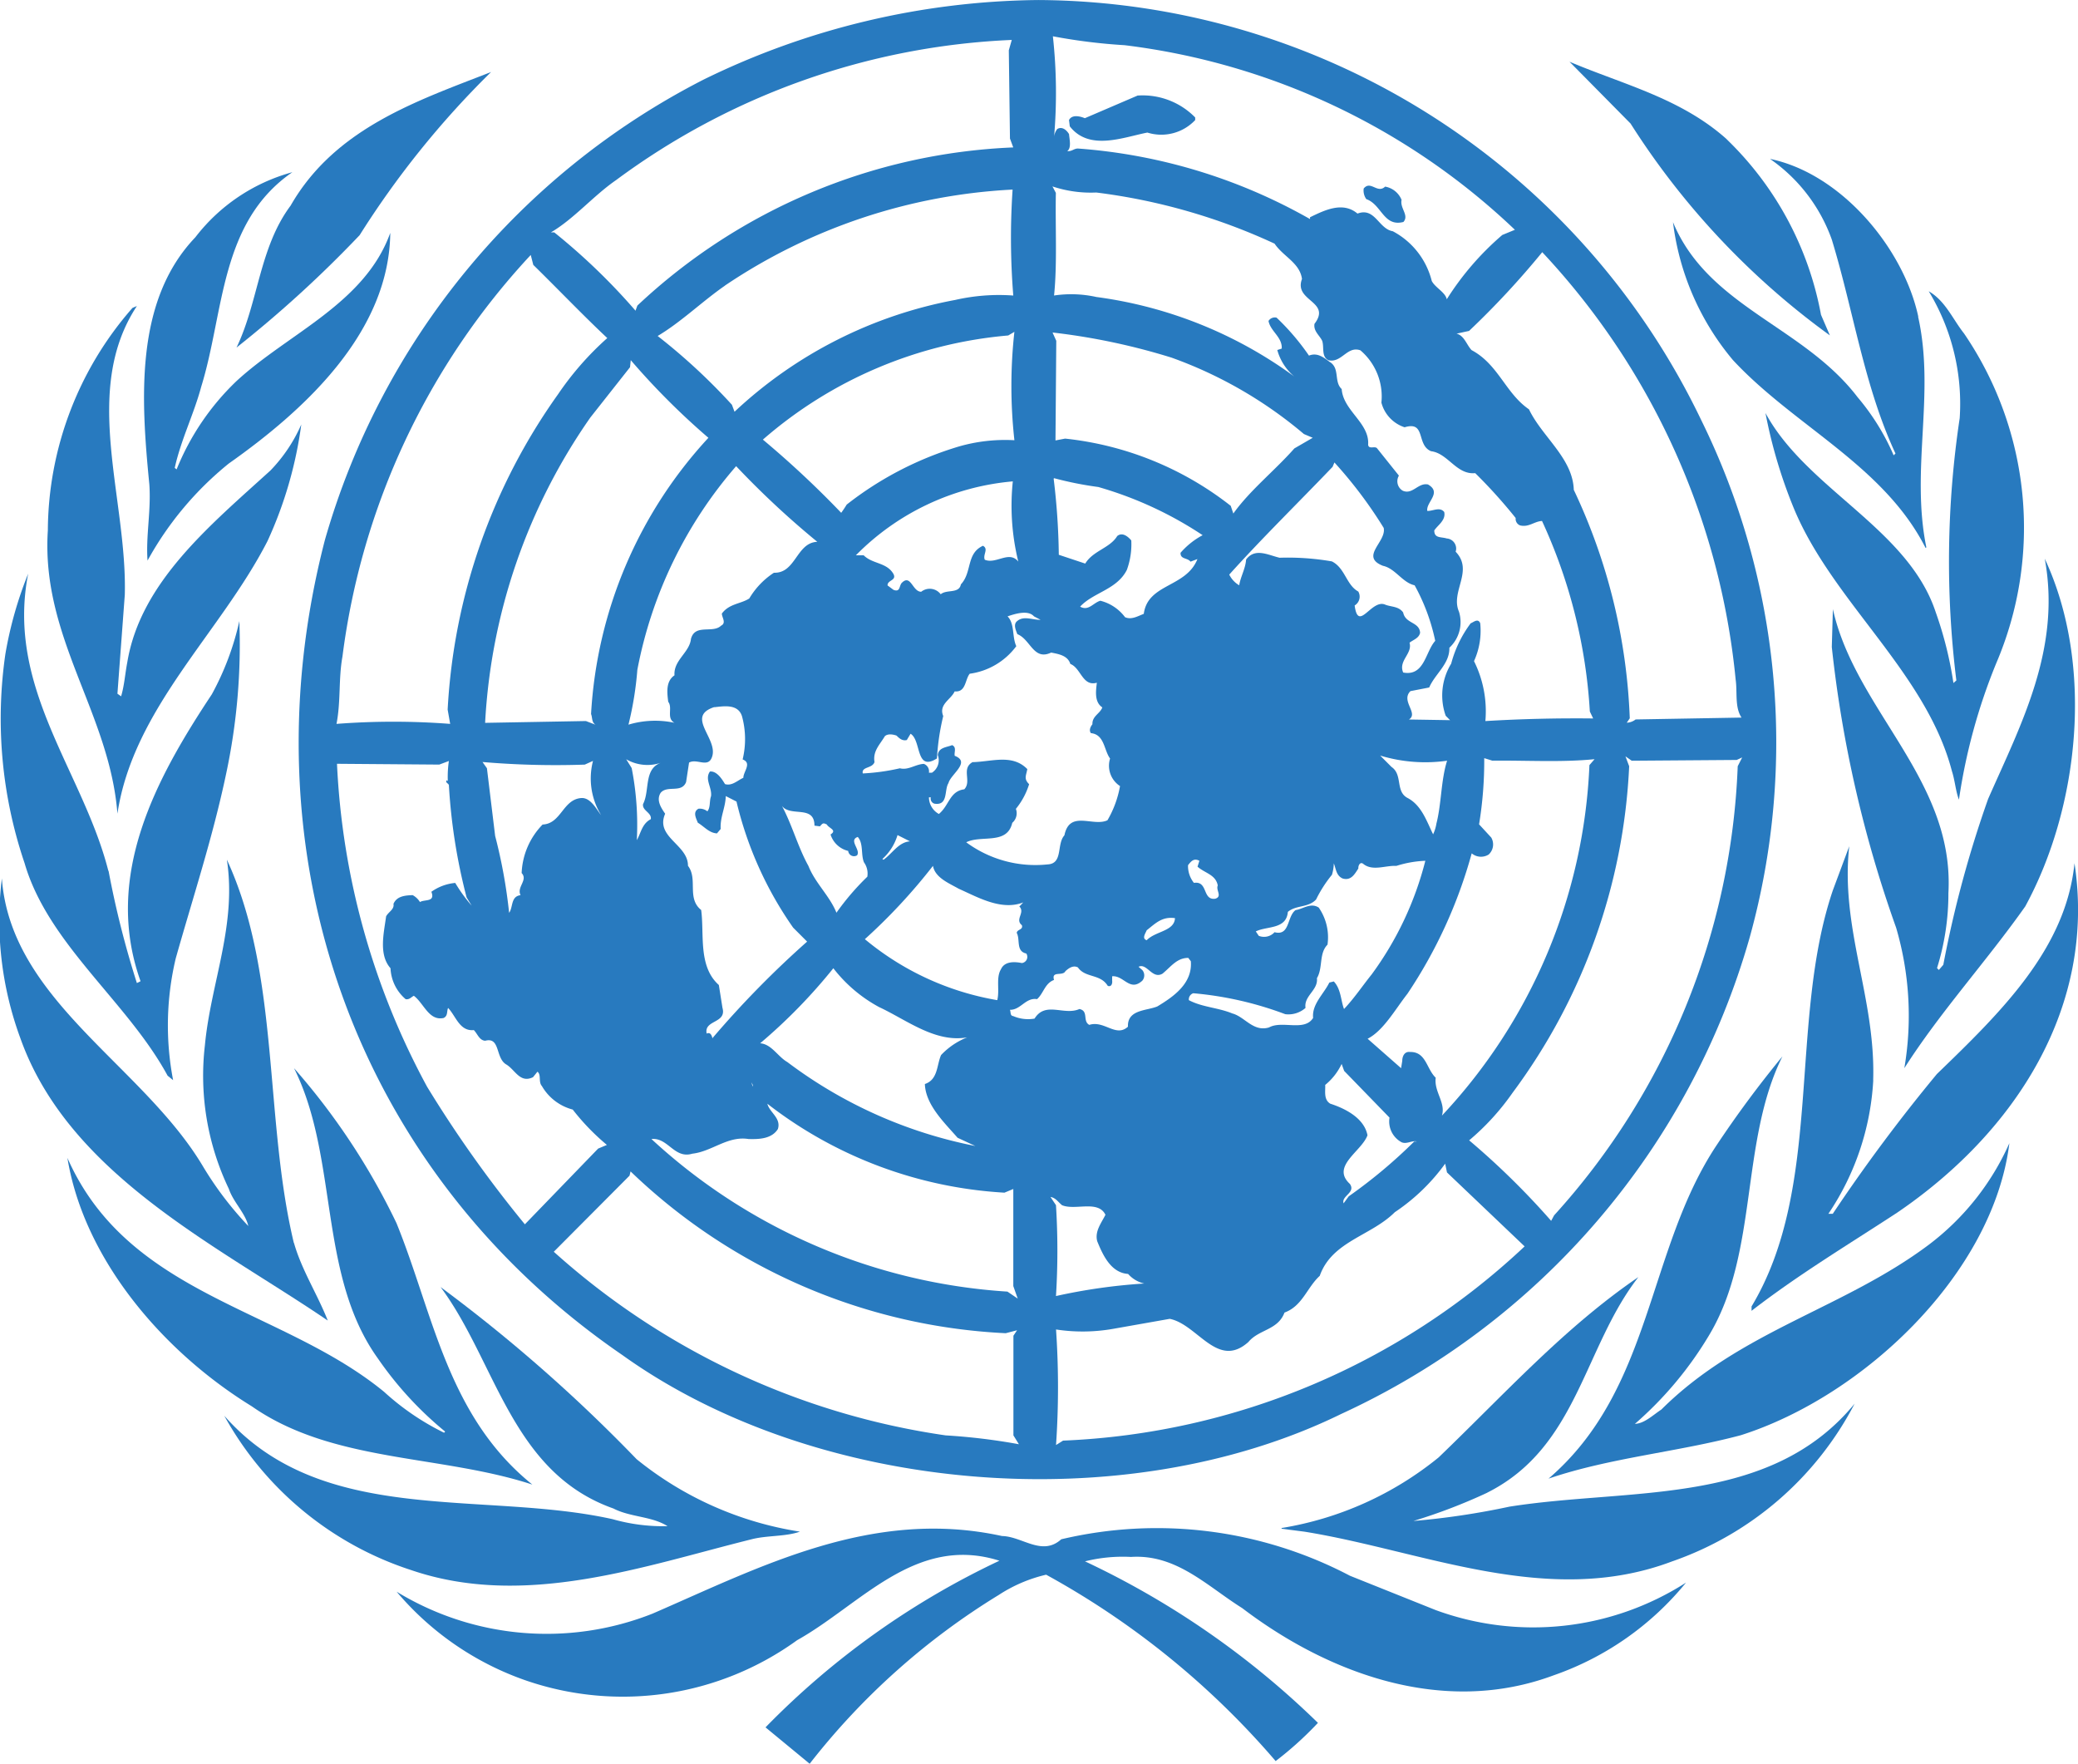 <svg xmlns="http://www.w3.org/2000/svg" width="75.827" height="64.354" viewBox="0 0 75.827 64.354"><g id="Group_2982" data-name="Group 2982" transform="translate(0)"><path id="Path_13983" data-name="Path 13983" d="M-303.745,244.217l.2.3a26.862,26.862,0,0,1,0,3.315,20.783,20.783,0,0,1,3.222-.457,1.1,1.1,0,0,1-.59-.35c-.63-.04-.927-.7-1.127-1.193-.095-.363.146-.656.3-.965-.269-.549-1.1-.148-1.583-.349-.137-.108-.229-.269-.417-.3m-15.327-.94-.039.162-2.764,2.776a27.185,27.185,0,0,0,14.3,6.7,22.13,22.13,0,0,1,2.672.323l-.2-.323v-3.636l.133-.2-.414.108a21.2,21.2,0,0,1-13.692-5.906m29.794.04-.066-.32a7.22,7.22,0,0,1-1.838,1.771c-.873.871-2.293,1.059-2.739,2.322-.467.428-.63,1.1-1.286,1.34-.243.646-.927.607-1.317,1.073-1.127,1.01-1.852-.642-2.871-.844l-2.055.363a6.438,6.438,0,0,1-2.094.025,30.976,30.976,0,0,1,0,4.216l.256-.161a26.131,26.131,0,0,0,16.843-7.087Zm-24.8-2.508c.078.32.51.522.385.923-.227.366-.7.376-1.071.366-.765-.122-1.331.455-2.053.535-.658.2-.886-.6-1.491-.535a21.11,21.11,0,0,0,12.991,5.567l.375.255-.161-.456v-3.543l-.323.134a15.559,15.559,0,0,1-8.654-3.246m-.1-.109a.6.6,0,0,1-.324-.415Zm-.429-.576-.055-.095.055.161Zm21.579-.511-.092-.255a2.2,2.2,0,0,1-.6.766c.014.213-.067.536.187.685.538.174,1.236.522,1.356,1.152-.215.591-1.342,1.129-.644,1.773.229.321-.321.441-.227.71l.186-.255a18.524,18.524,0,0,0,2.39-2h.095c-.163-.053-.363.108-.553.028a.859.859,0,0,1-.443-.9Zm-18.641-3.745a19.89,19.89,0,0,1-2.67,2.737c.415.029.642.484.993.685a16.744,16.744,0,0,0,6.858,3.062l-.646-.3c-.482-.552-1.168-1.2-1.194-1.961.485-.162.429-.7.592-1.058a2.655,2.655,0,0,1,1.409-.779c-1.355.564-2.538-.444-3.665-.967a5.268,5.268,0,0,1-1.678-1.423m12.953-.375c-.418,0-.632.324-.941.576-.375.216-.564-.4-.873-.252l.137.12a.3.3,0,0,1,0,.388c-.458.417-.673-.2-1.1-.161v.161c.014.095-.025.242-.161.188-.269-.444-.818-.281-1.088-.672-.174-.092-.335.028-.455.134-.095.2-.523-.026-.417.323-.335.121-.378.484-.619.7-.415-.068-.6.4-.991.389.039.083,0,.217.12.229a1.368,1.368,0,0,0,.779.092c.4-.644,1.073-.1,1.637-.349.347.068.106.444.361.578.552-.173.968.469,1.41.067-.025-.632.685-.577,1.073-.74.6-.361,1.289-.844,1.222-1.65Zm-1.517-1.007c-.041.109-.188.3,0,.363.323-.337,1.007-.323,1.033-.806-.471-.067-.71.188-1.033.443m-7.8-2.349a20.826,20.826,0,0,1-2.484,2.673,10.237,10.237,0,0,0,4.831,2.225c.095-.361-.054-.817.135-1.126.132-.3.5-.281.764-.228a.226.226,0,0,0,.161-.348c-.387-.081-.215-.511-.349-.752.013-.134.242-.108.188-.281-.269-.215.134-.457-.095-.686.095-.068.161-.215.3-.215-.847.444-1.759-.095-2.51-.429-.349-.2-.861-.4-.939-.833m16.911,0c-.391-.025-.859.2-1.2-.066-.121-.108-.2.054-.189.16-.132.2-.266.459-.576.364-.24-.109-.24-.364-.32-.55a1.528,1.528,0,0,1-.068.416,4.644,4.644,0,0,0-.578.9c-.281.307-.739.2-1.031.454-.054.646-.764.51-1.169.712l.108.161a.519.519,0,0,0,.576-.132c.566.146.444-.565.766-.807.282-.041.55-.283.846-.092a1.9,1.9,0,0,1,.32,1.354c-.32.323-.16.847-.386,1.222.052.441-.484.642-.416,1.085a.942.942,0,0,1-.739.229,12.615,12.615,0,0,0-3.357-.764.236.236,0,0,0-.161.252c.484.258,1.074.272,1.585.485.456.119.763.685,1.341.51.483-.266,1.29.163,1.608-.347-.05-.5.38-.861.592-1.29l.163-.041c.266.282.254.7.373,1.006.378-.4.673-.845,1.007-1.26a11.95,11.95,0,0,0,1.96-4.148,4,4,0,0,0-1.059.187m-7.6-.025a.98.98,0,0,0,.215.644c.523-.08.3.644.778.578.269-.083.014-.309.092-.484-.078-.4-.468-.444-.739-.685l.068-.215c-.2-.106-.3.013-.415.162m-10.6-1.1a1.906,1.906,0,0,1-.552.872l.04.029c.323-.229.552-.646.967-.672Zm-4.216-1.06c.375.7.578,1.489.965,2.187.243.619.781,1.1,1.022,1.706a9.241,9.241,0,0,1,1.127-1.314.7.7,0,0,0-.122-.524c-.119-.281-.012-.686-.227-.927-.349.12.121.471-.026.672a.213.213,0,0,1-.323-.162.889.889,0,0,1-.644-.6c.254-.162-.068-.229-.134-.363-.134-.068-.149-.054-.253.066l-.2-.025c0-.765-.859-.309-1.182-.713m-6.9-1.649-.3.135a31.376,31.376,0,0,1-3.731-.095l.161.227.3,2.47a18.978,18.978,0,0,1,.51,2.805c.149-.2.054-.6.417-.643-.149-.3.281-.552.04-.807a2.685,2.685,0,0,1,.765-1.771c.684-.028.738-.927,1.422-.967.349-.014.565.457.71.618a2.552,2.552,0,0,1-.293-1.973m-5.249,0-.361.135-3.732-.029a27.342,27.342,0,0,0,3.288,11.784,44.147,44.147,0,0,0,3.568,5.019l2.673-2.763.32-.134a8.323,8.323,0,0,1-1.247-1.29,1.835,1.835,0,0,1-1.126-.86c-.134-.148-.014-.415-.162-.521l-.161.2c-.472.228-.645-.257-.965-.458-.417-.227-.217-1.02-.78-.872-.215-.013-.281-.254-.415-.389-.522.054-.658-.522-.939-.807-.055.122,0,.285-.161.365-.538.119-.724-.537-1.088-.809-.095.043-.161.149-.3.123a1.57,1.57,0,0,1-.552-1.128c-.441-.5-.241-1.288-.161-1.892.08-.162.308-.254.269-.457.12-.281.416-.309.7-.319a.7.7,0,0,1,.266.252c.175-.106.566.013.417-.374a1.77,1.77,0,0,1,.871-.323,5.659,5.659,0,0,0,.6.83l-.185-.3a20.917,20.917,0,0,1-.646-4.079c.014-.08-.175-.119-.066-.2l.026.041a4.007,4.007,0,0,1,.04-.751m6.469-.054.2.321a10.766,10.766,0,0,1,.188,2.63c.149-.254.188-.6.51-.764.04-.241-.321-.309-.283-.55.257-.5.014-1.3.673-1.516a1.545,1.545,0,0,1-1.289-.121m31.311-.04a14.291,14.291,0,0,1-.188,2.415l.444.482a.5.5,0,0,1-.094.62.529.529,0,0,1-.619-.043,17.51,17.51,0,0,1-2.348,5.127c-.443.564-.872,1.342-1.45,1.637l1.221,1.074.043-.268c0-.162.08-.349.281-.323.59-.014.6.618.94.939-.069.51.374.913.226,1.383a19.906,19.906,0,0,0,5.383-12.79l.187-.215c-1.207.121-2.482.04-3.73.054Zm5.382.094-.229-.16.136.361a21.621,21.621,0,0,1-4.256,11.916,8.959,8.959,0,0,1-1.583,1.734,28.06,28.06,0,0,1,2.992,2.937l.108-.2a25.83,25.83,0,0,0,6.7-16.387l.163-.321-.2.092Zm-9.179-.188.414.415c.416.283.135.885.578,1.128.524.269.711.873.94,1.33a1.462,1.462,0,0,0,.12-.391c.188-.736.162-1.57.39-2.294a5.674,5.674,0,0,1-2.442-.188m.83-1.314c-.107.053-.253.012-.387.024a.983.983,0,0,1,.387-.024m-25.123-.457c-1.088.349.174,1.167-.095,1.84-.146.388-.549.026-.831.187l-.108.71c-.163.416-.684.106-.927.391-.173.269.014.549.163.765-.375.856.843,1.125.832,1.9.373.483-.055,1.182.482,1.612.12.873-.121,2.054.645,2.737l.132.832c.163.578-.684.432-.576.941.161-.08.2.134.215.186v-.025a35.345,35.345,0,0,1,3.45-3.517l-.51-.51a13.386,13.386,0,0,1-2.067-4.6l-.391-.2c-.012.43-.212.766-.186,1.2l-.135.161c-.283-.014-.457-.241-.7-.39-.054-.149-.2-.39.026-.51a.45.45,0,0,1,.323.095c.121-.146.066-.363.134-.552.041-.321-.242-.617-.04-.9.254-.025.444.283.549.458.255.08.458-.135.67-.229,0-.229.324-.536-.026-.67a3.155,3.155,0,0,0-.026-1.585c-.148-.441-.644-.361-1.006-.32m11.664-3.315c-.216-.243-.685-.095-.965,0,.266.266.161.75.319,1.087a2.539,2.539,0,0,1-1.7,1.006c-.174.215-.134.686-.549.644-.134.3-.592.471-.417.9a8.544,8.544,0,0,0-.229,1.546c-.79.5-.561-.656-.963-.9l-.137.229c-.161.04-.269-.056-.375-.162-.122-.043-.323-.08-.429.025-.175.3-.443.537-.375.941-.081.241-.483.161-.428.415a7.68,7.68,0,0,0,1.354-.188c.308.08.564-.146.873-.161a.288.288,0,0,1,.186.323h.11a.542.542,0,0,0,.215-.644c.024-.283.334-.283.522-.363.175.08.068.258.095.39.6.229-.146.67-.227.994-.163.252,0,.832-.512.752a.192.192,0,0,1-.134-.231h-.068a.7.7,0,0,0,.363.607c.378-.309.389-.831.927-.9.281-.295-.122-.75.3-.991.7-.014,1.451-.309,2,.254-.042.239-.137.35.066.55a2.659,2.659,0,0,1-.483.9.459.459,0,0,1-.132.51c-.189.818-1.128.432-1.68.71a4.248,4.248,0,0,0,2.968.807c.576-.026.321-.738.615-1.061.189-.937,1.047-.3,1.571-.55a3.781,3.781,0,0,0,.458-1.247.885.885,0,0,1-.363-1.005c-.228-.309-.2-.875-.7-.927-.08-.109-.01-.241.056-.324-.013-.3.281-.386.361-.615-.308-.2-.227-.645-.2-.9-.524.149-.578-.537-.967-.685-.095-.308-.428-.362-.7-.415-.644.307-.751-.483-1.234-.672-.054-.146-.161-.363,0-.482.241-.2.564-.03.847-.042Zm-6.509-2.229h.293c.324.325.846.254,1.09.686.12.241-.229.215-.217.415l.217.161c.254.095.2-.146.3-.254.335-.336.389.323.71.323a.5.5,0,0,1,.712.092c.215-.187.67-.012.736-.361.417-.444.188-1.127.806-1.409.216.121-.013.321.066.51.416.173.887-.349,1.223.067a8.537,8.537,0,0,1-.2-2.926,9.147,9.147,0,0,0-5.73,2.7m7.22-2.8a24.925,24.925,0,0,1,.188,2.778l.965.321c.282-.47.9-.563,1.167-1.005.177-.146.378,0,.513.16a2.729,2.729,0,0,1-.161,1.074c-.363.723-1.223.82-1.706,1.342.307.175.483-.146.739-.215a1.617,1.617,0,0,1,.9.6c.24.106.469-.042.684-.121.146-1.114,1.543-.953,1.958-2l-.253.095c-.108-.148-.377-.08-.363-.324a2.813,2.813,0,0,1,.806-.642A13.685,13.685,0,0,0-302,218.313a12.635,12.635,0,0,1-1.611-.321m-11.6-.445a15.831,15.831,0,0,0-3.61,7.437,12.256,12.256,0,0,1-.324,2,3.386,3.386,0,0,1,1.68-.068c-.309-.161-.056-.55-.229-.765-.042-.332-.094-.751.229-.967-.042-.55.549-.831.6-1.327.149-.566.793-.188,1.1-.485.2-.1.028-.3.028-.441.266-.363.685-.349,1-.55a2.862,2.862,0,0,1,.9-.94c.8.028.818-1.1,1.583-1.128a31.9,31.9,0,0,1-2.966-2.764m21.836-.133-.067.161c-1.234,1.29-2.59,2.617-3.771,3.932a.923.923,0,0,0,.363.39c.052-.32.227-.6.252-.939.324-.441.808-.162,1.222-.066a9.408,9.408,0,0,1,1.907.133c.483.24.524.858.964,1.1a.374.374,0,0,1-.132.508c.132,1.009.617-.266,1.126-.025.216.081.483.054.644.282.083.416.592.336.618.739-.04.2-.254.258-.386.363.118.4-.418.656-.231,1.088.778.146.806-.752,1.169-1.156a7.238,7.238,0,0,0-.752-2.027c-.441-.094-.71-.618-1.154-.71-.859-.337.134-.875.026-1.383a16.03,16.03,0,0,0-1.8-2.39m-25.675-3.732-.027.258-1.449,1.837a21.413,21.413,0,0,0-3.839,11.139l3.678-.066.349.134c-.146-.095-.107-.255-.161-.39a16.178,16.178,0,0,1,4.282-10.078,26.489,26.489,0,0,1-2.834-2.834m15.393-1.005.135.3-.029,3.635.351-.067A11.8,11.8,0,0,1-297.168,219l.095.281c.6-.844,1.515-1.569,2.227-2.376l.67-.388-.322-.137a15.636,15.636,0,0,0-4.832-2.788,23.73,23.73,0,0,0-4.322-.914m-1.408-.028-.227.134a15.67,15.67,0,0,0-8.953,3.8,35.36,35.36,0,0,1,2.858,2.671c.068-.095.134-.189.2-.3a12.353,12.353,0,0,1,4.093-2.12,6.11,6.11,0,0,1,2.027-.229,17.892,17.892,0,0,1,0-3.959m-17.649-2.8a26.375,26.375,0,0,0-6.871,14.655c-.147.807-.056,1.635-.217,2.454a27.171,27.171,0,0,1,4.148,0l-.092-.522a21.8,21.8,0,0,1,4.025-11.5,11.032,11.032,0,0,1,1.8-2.055c-.873-.818-1.783-1.771-2.7-2.67Zm36.908-.1a30.826,30.826,0,0,1-2.668,2.871l-.458.1c.281.067.363.4.549.6.98.522,1.236,1.571,2.095,2.161.482,1.007,1.6,1.784,1.635,2.938a21.291,21.291,0,0,1,2.043,8.335l-.11.161a.557.557,0,0,0,.323-.119l3.866-.068c-.254-.375-.149-.925-.215-1.383a26.556,26.556,0,0,0-7.06-15.6m-29.822,1.224c-.832.576-1.6,1.329-2.455,1.836a21.943,21.943,0,0,1,2.71,2.509l.095.255a16.063,16.063,0,0,1,8.052-4.079,7.183,7.183,0,0,1,2.12-.161,26.205,26.205,0,0,1-.025-3.866,20.642,20.642,0,0,0-10.5,3.505m24.093-3.612c-.285.269-.526-.241-.781.068a.542.542,0,0,0,.095.387c.564.2.63,1.021,1.354.834.217-.244-.134-.5-.067-.806a.794.794,0,0,0-.6-.484m-12.149-.026.134.255c-.025,1.247.054,2.576-.066,3.744a4.244,4.244,0,0,1,1.544.054,15.739,15.739,0,0,1,7.22,2.9,1.929,1.929,0,0,1-.618-.965l.162-.053c.026-.418-.415-.633-.482-1.008a.27.27,0,0,1,.294-.12,8.674,8.674,0,0,1,1.182,1.385c.3-.123.537.066.75.226.392.229.149.725.444.994.054.79,1.019,1.234.965,2.027.014.186.242.042.323.132l.8,1a.4.4,0,0,0,.137.549c.361.161.561-.3.923-.227.524.3-.077.644-.025.965.2.012.457-.161.618.04.068.3-.241.484-.363.673,0,.293.243.227.456.293a.369.369,0,0,1,.324.483c.672.7-.2,1.451.121,2.187a1.275,1.275,0,0,1-.35,1.317c.015.591-.523.953-.736,1.45l-.685.133c-.363.363.309.807-.054,1.035l1.5.024-.159-.161a2.219,2.219,0,0,1,.2-1.9,4.27,4.27,0,0,1,.713-1.475c.091-.028.266-.2.347,0a2.672,2.672,0,0,1-.227,1.382,4.1,4.1,0,0,1,.415,2.187c1.331-.08,2.631-.109,3.933-.095l-.121-.253a19.227,19.227,0,0,0-1.745-6.952c-.281.012-.482.24-.8.161a.253.253,0,0,1-.161-.269,18.873,18.873,0,0,0-1.477-1.638c-.684.068-.992-.724-1.611-.8-.55-.228-.175-1.113-.965-.873a1.288,1.288,0,0,1-.847-.9,2.21,2.21,0,0,0-.765-1.907c-.483-.176-.684.47-1.167.361-.269-.132-.149-.481-.229-.709-.095-.2-.324-.352-.281-.619.632-.831-.765-.817-.456-1.637-.079-.59-.686-.819-1-1.289a21.888,21.888,0,0,0-6.507-1.866,4.413,4.413,0,0,1-1.613-.227m3.13-3.314-1.934.83c-.161-.068-.469-.149-.578.068l.029.229c.71.91,1.944.4,2.831.227a1.7,1.7,0,0,0,1.745-.456v-.095a2.681,2.681,0,0,0-2.093-.8m-4.6-2.029a26.107,26.107,0,0,0-14.44,5.115c-.819.564-1.543,1.42-2.376,1.906h.12a22.859,22.859,0,0,1,2.966,2.858l.068-.187a21.291,21.291,0,0,1,13.716-5.77l-.12-.324-.042-3.22Zm1.5-.134a18.9,18.9,0,0,1,.041,3.706.569.569,0,0,1,.12-.323c.188-.107.349.054.429.188.014.186.095.51-.066.617.161.025.241-.092.389-.092a20.084,20.084,0,0,1,8.47,2.574v-.066c.522-.253,1.193-.59,1.732-.134.642-.241.765.554,1.288.644a2.828,2.828,0,0,1,1.422,1.813c.12.241.5.416.548.67a10.369,10.369,0,0,1,2.027-2.347l.459-.189a25.045,25.045,0,0,0-14.24-6.735,20.709,20.709,0,0,1-2.619-.325M-280,215.871a26.617,26.617,0,0,1,1.771,18.869,27.387,27.387,0,0,1-14.91,17.395c-7.92,3.877-19.166,2.911-26.226-2.148-9.81-6.725-13.823-18.308-10.857-29.742a27.293,27.293,0,0,1,13.824-16.8,28.325,28.325,0,0,1,12.212-2.9A26.987,26.987,0,0,1-280,215.871" transform="translate(342.078 -200.544)" fill="#287abf"></path><path id="Path_13984" data-name="Path 13984" d="M-283.315,205.423a11.885,11.885,0,0,1,3.437,6.4l.324.751a28.212,28.212,0,0,1-7.273-7.729l-2.228-2.256c1.957.831,4.064,1.329,5.741,2.831" transform="translate(346.327 -200.337)" fill="#287abf"></path><path id="Path_13985" data-name="Path 13985" d="M-328.754,208.891a43.067,43.067,0,0,1-4.485,4.093c.8-1.662.832-3.652,1.974-5.179,1.624-2.833,4.631-3.826,7.314-4.874a33.044,33.044,0,0,0-4.8,5.959" transform="translate(341.87 -200.303)" fill="#287abf"></path><path id="Path_13986" data-name="Path 13986" d="M-276.68,211.568c.63,2.817-.281,5.569.3,8.415l-.026.025c-1.53-3.019-4.789-4.442-7.032-6.858a9.633,9.633,0,0,1-2.187-5.031c1.289,3.1,4.751,3.784,6.736,6.386a8.441,8.441,0,0,1,1.316,2.121l.067-.066c-1.14-2.443-1.529-5.2-2.322-7.8a6.05,6.05,0,0,0-2.256-2.949c2.6.536,4.874,3.259,5.41,5.756" transform="translate(346.673 -200.013)" fill="#287abf"></path><path id="Path_13987" data-name="Path 13987" d="M-330.888,206.249c-2.659,1.826-2.485,5.1-3.329,7.825-.269,1.006-.739,1.933-.968,2.967l.069.053a9.23,9.23,0,0,1,2.186-3.222c1.892-1.744,4.685-2.83,5.61-5.406-.04,3.58-3.032,6.4-5.891,8.414a11.951,11.951,0,0,0-2.966,3.542c-.066-.9.133-1.81.066-2.776-.308-3.129-.537-6.7,1.678-9.019a6.672,6.672,0,0,1,3.544-2.376" transform="translate(341.561 -199.969)" fill="#287abf"></path><path id="Path_13988" data-name="Path 13988" d="M-275.312,211.741a12.576,12.576,0,0,1,1.168,12.039,21.16,21.16,0,0,0-1.356,4.966c-.119-.3-.146-.7-.255-1.034-.939-3.609-4.359-6.187-5.77-9.594a18.027,18.027,0,0,1-1.035-3.478c1.506,2.779,5.209,4.214,6.214,7.273a13.685,13.685,0,0,1,.644,2.578l.107-.094a35.2,35.2,0,0,1,.122-9.569,7.9,7.9,0,0,0-1.13-4.631c.607.349.875,1.019,1.29,1.542" transform="translate(346.983 -199.57)" fill="#287abf"></path><path id="Path_13989" data-name="Path 13989" d="M-336.243,210.687c-2.039,3.1-.349,7-.441,10.535l-.269,3.61.134.095c.12-.4.146-.832.227-1.247.483-2.912,3.008-4.98,5.223-6.993a5.708,5.708,0,0,0,1.125-1.678,14.874,14.874,0,0,1-1.233,4.254c-1.72,3.357-4.9,6.108-5.476,9.946-.284-3.678-2.793-6.429-2.539-10.335a12.4,12.4,0,0,1,3.089-8.119Z" transform="translate(341.238 -199.521)" fill="#287abf"></path><path id="Path_13990" data-name="Path 13990" d="M-273.3,231.745c-1.411,2-3.114,3.864-4.414,5.905a11.393,11.393,0,0,0-.3-5.127,44.555,44.555,0,0,1-2.347-10.239l.04-1.382c.819,3.689,4.444,6.225,4.215,10.358a9.092,9.092,0,0,1-.415,2.738l.066.068.163-.188a40.759,40.759,0,0,1,1.636-6.053c1.2-2.725,2.671-5.476,2.066-8.764,1.812,3.878,1.262,9.06-.71,12.683" transform="translate(347.204 -198.676)" fill="#287abf"></path><path id="Path_13991" data-name="Path 13991" d="M-337.119,230.4a34.154,34.154,0,0,0,1.034,4.094l.134-.067c-1.382-3.866.6-7.45,2.6-10.467a10.129,10.129,0,0,0,1.005-2.673,22.6,22.6,0,0,1-.482,5.57c-.485,2.309-1.208,4.5-1.84,6.74a10.57,10.57,0,0,0-.095,4.44l-.2-.161c-1.462-2.7-4.362-4.8-5.22-7.757a16.4,16.4,0,0,1-.7-7.635,14.193,14.193,0,0,1,.831-2.927c-.819,4.188,2,7.205,2.925,10.842" transform="translate(341.08 -198.626)" fill="#287abf"></path><path id="Path_13992" data-name="Path 13992" d="M-278.58,237.13A9.661,9.661,0,0,1-280.217,242h.16a61.65,61.65,0,0,1,3.8-5.1c2.336-2.257,4.708-4.564,5.02-7.691.793,5.219-2.135,9.8-6.469,12.749-1.787,1.17-3.6,2.256-5.315,3.583v-.16c2.63-4.377,1.34-10.377,2.965-15.179l.6-1.612c-.335,2.991.967,5.53.873,8.535" transform="translate(346.936 -197.714)" fill="#287abf"></path><path id="Path_13993" data-name="Path 13993" d="M-330.353,243.019c.281.992.859,1.878,1.233,2.833-4-2.726-9.448-5.315-11.219-10.307a12.46,12.46,0,0,1-.673-5.825c.324,4.44,5.1,6.79,7.315,10.467a12.417,12.417,0,0,0,1.678,2.216c-.107-.47-.549-.873-.71-1.355a9.558,9.558,0,0,1-.873-5.25c.215-2.268,1.168-4.373.8-6.763,1.946,4.2,1.356,9.437,2.444,13.984" transform="translate(341.08 -197.67)" fill="#287abf"></path><path id="Path_13994" data-name="Path 13994" d="M-283.86,245.676a13.325,13.325,0,0,1-2.739,3.288c.351-.014.661-.324.967-.524,2.886-2.873,6.644-3.678,9.756-6.011a9.428,9.428,0,0,0,2.942-3.707c-.591,4.763-5.328,9.235-9.8,10.656-2.307.616-4.774.819-7.016,1.584,3.8-3.262,3.583-8.308,6.12-12.146a39.319,39.319,0,0,1,2.415-3.261c-1.545,3.1-.872,7.111-2.644,10.119" transform="translate(346.257 -197.012)" fill="#287abf"></path><path id="Path_13995" data-name="Path 13995" d="M-326.833,241.611c1.342,3.3,1.852,7.032,4.954,9.529-3.359-1.1-7.29-.793-10.241-2.858-3.234-1.988-6.12-5.356-6.725-9.061,2.227,5.046,7.813,5.464,11.557,8.536a9.3,9.3,0,0,0,2.187,1.491l.04-.041a12.917,12.917,0,0,1-2.456-2.671c-2.189-3.047-1.425-7.315-3.059-10.589a24.739,24.739,0,0,1,3.744,5.664" transform="translate(341.305 -196.973)" fill="#287abf"></path><path id="Path_13996" data-name="Path 13996" d="M-291.089,250.735a20.244,20.244,0,0,1-2.7,1.034,27.877,27.877,0,0,0,3.5-.522c4.428-.7,9.5.012,12.6-3.758a11.9,11.9,0,0,1-6.669,5.758c-4.523,1.705-9.073-.39-13.408-1.088l-.833-.107v-.026a12.168,12.168,0,0,0,5.73-2.576c2.431-2.337,4.592-4.739,7.289-6.579-2,2.564-2.216,6.213-5.516,7.865" transform="translate(345.365 -196.274)" fill="#287abf"></path><path id="Path_13997" data-name="Path 13997" d="M-318.6,249.481a12.49,12.49,0,0,0,5.959,2.644c-.523.187-1.208.132-1.773.281-3.9.968-8.253,2.538-12.4,1.126a12.025,12.025,0,0,1-6.832-5.636c3.571,4.068,9.41,2.714,14.174,3.775a6.716,6.716,0,0,0,2,.254c-.566-.363-1.356-.324-1.974-.644-3.73-1.318-4.28-5.356-6.307-8.08a57.35,57.35,0,0,1,7.153,6.28" transform="translate(341.83 -196.241)" fill="#287abf"></path><path id="Path_13998" data-name="Path 13998" d="M-290.021,254.18a10.333,10.333,0,0,0,9.139-1,10.8,10.8,0,0,1-4.832,3.383c-4.025,1.5-8.226-.066-11.364-2.454-1.278-.8-2.4-1.975-4.056-1.866a5.681,5.681,0,0,0-1.679.161,31.083,31.083,0,0,1,8.5,5.893,12.576,12.576,0,0,1-1.543,1.394,30.064,30.064,0,0,0-8.375-6.8,5.394,5.394,0,0,0-1.729.739,25.842,25.842,0,0,0-6.9,6.159l-1.611-1.328a29.464,29.464,0,0,1,8.535-6.08c-3.059-.968-5.058,1.6-7.382,2.9a10.854,10.854,0,0,1-9.877,1.476,10.8,10.8,0,0,1-4.737-3.246,10.505,10.505,0,0,0,9.34.8c3.935-1.705,8.013-3.866,12.751-2.831.738.013,1.462.751,2.161.119a15.149,15.149,0,0,1,10.534,1.33Z" transform="translate(342.405 -195.436)" fill="#287abf"></path></g></svg>